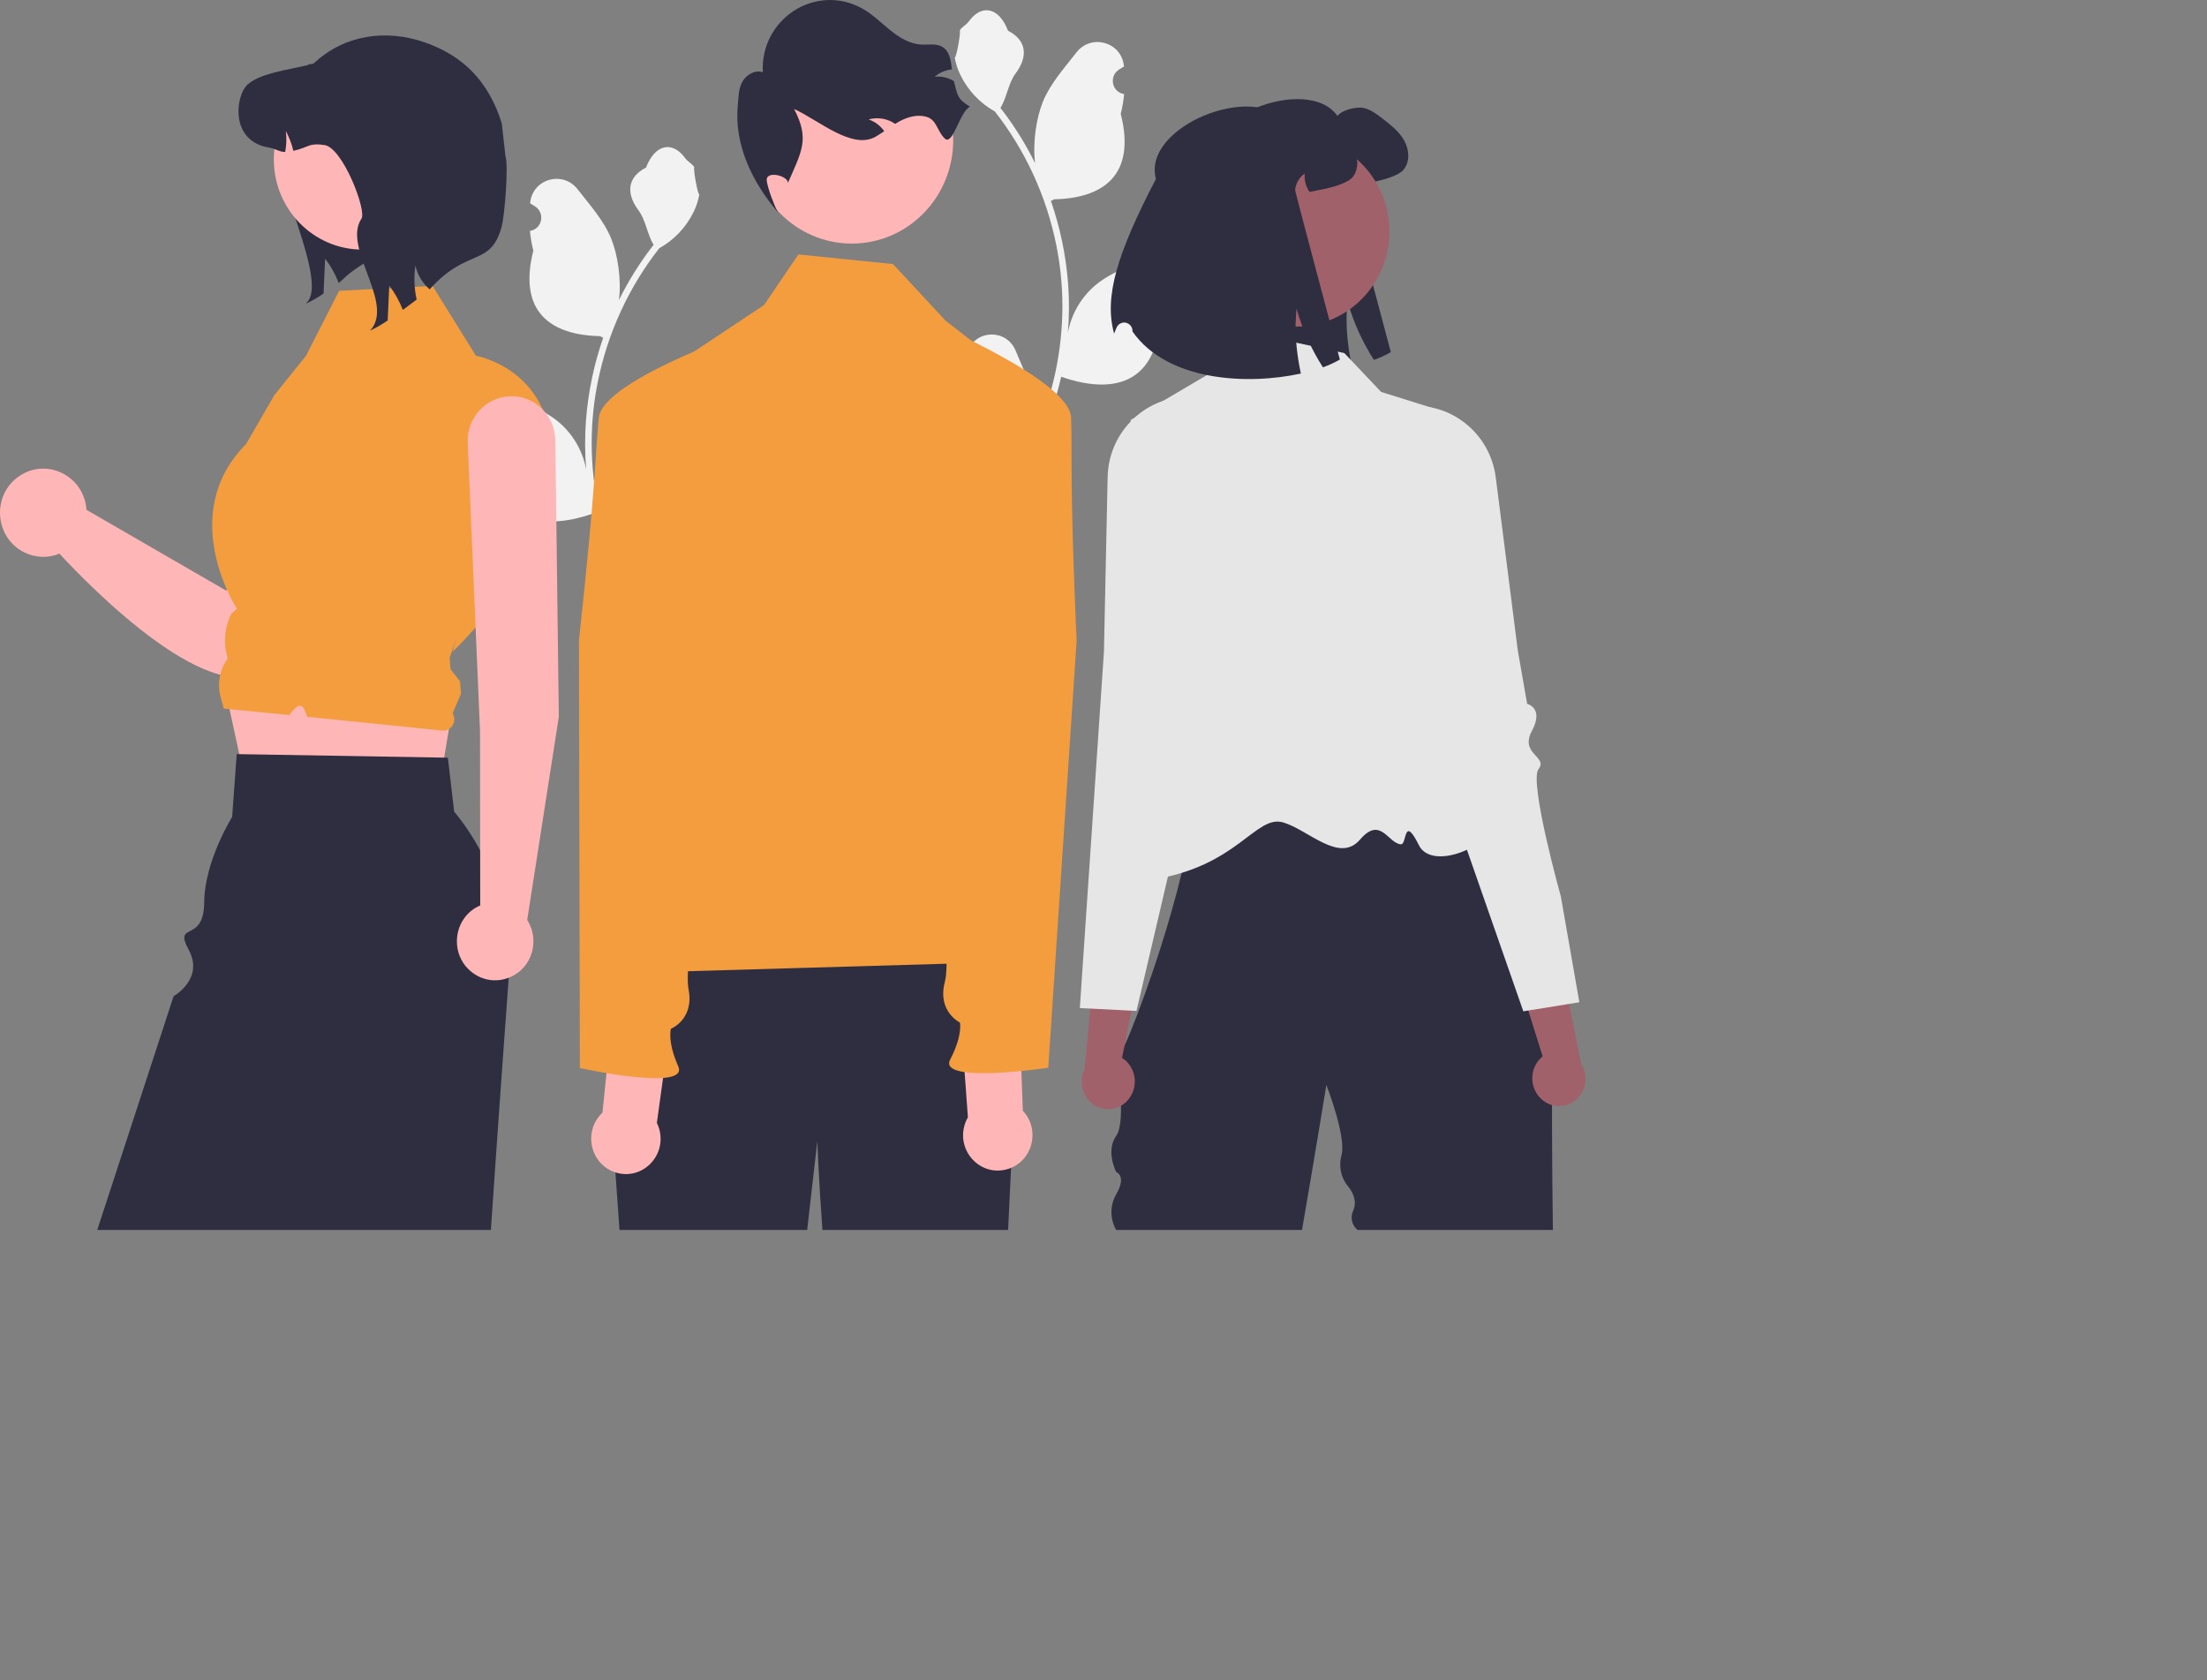 <?xml version="1.0" encoding="UTF-8"?> <svg xmlns="http://www.w3.org/2000/svg" viewBox="1581 2180.998 838 638.004" width="838" height="638.004" data-guides="{&quot;vertical&quot;:[],&quot;horizontal&quot;:[]}"><rect x="1581" y="2180.998" width="838" height="638.004" fill="#808080" stroke="none"/><path fill="#f2f2f2" stroke="none" fill-opacity="1" stroke-width="1" stroke-opacity="1" color="rgb(51, 51, 51)" font-size-adjust="none" id="tSvgaa97ba7465" title="Path 16" d="M 1946.036 2321.817 C 1948.848 2321.949 1950.745 2318.931 1949.451 2316.384C 1949.256 2316.001 1948.997 2315.655 1948.686 2315.361C 1948.594 2314.988 1948.528 2314.72 1948.435 2314.347C 1948.468 2314.265 1948.501 2314.184 1948.535 2314.103C 1951.901 2305.926 1963.311 2305.982 1966.649 2314.172C 1969.611 2321.44 1973.383 2328.721 1974.312 2336.406C 1974.721 2339.803 1974.548 2343.246 1973.802 2346.583C 1980.76 2331.121 1984.373 2314.316 1984.397 2297.307C 1984.398 2293.039 1984.165 2288.774 1983.699 2284.532C 1983.314 2281.055 1982.78 2277.602 1982.097 2274.175C 1978.367 2255.576 1970.36 2238.143 1958.732 2223.308C 1953.104 2220.18 1948.553 2215.37 1945.691 2209.526C 1944.655 2207.426 1943.922 2205.183 1943.516 2202.868C 1944.151 2202.953 1945.91 2193.104 1945.431 2192.5C 1946.316 2191.133 1947.899 2190.453 1948.866 2189.118C 1953.671 2182.481 1960.292 2183.64 1963.748 2192.659C 1971.132 2196.455 1971.203 2202.751 1966.673 2208.805C 1963.79 2212.657 1963.394 2217.87 1960.865 2221.994C 1961.126 2222.333 1961.396 2222.662 1961.656 2223.001C 1966.413 2229.231 1970.558 2235.921 1974.033 2242.974C 1973.05 2235.151 1974.502 2225.726 1976.976 2219.651C 1979.793 2212.728 1985.073 2206.898 1989.723 2200.914C 1995.308 2193.726 2006.76 2196.863 2007.744 2205.975C 2007.754 2206.063 2007.763 2206.152 2007.772 2206.24C 2007.081 2206.637 2006.405 2207.058 2005.744 2207.503C 2002.569 2209.664 2002.881 2214.516 2006.305 2216.236C 2006.759 2216.464 2007.244 2216.62 2007.744 2216.698C 2007.777 2216.703 2007.811 2216.709 2007.845 2216.714C 2007.599 2219.25 2007.164 2221.762 2006.544 2224.231C 2012.509 2247.729 1999.631 2256.287 1981.243 2256.671C 1980.837 2256.883 1980.442 2257.095 1980.036 2257.297C 1983.527 2267.376 1985.717 2277.875 1986.551 2288.529C 1987.023 2294.815 1986.995 2301.129 1986.468 2307.41C 1986.478 2307.336 1986.489 2307.262 1986.499 2307.188C 1987.831 2300.203 1991.489 2293.901 1996.854 2289.345C 2004.824 2282.677 2016.082 2280.221 2024.68 2274.861C 2028.818 2272.281 2034.121 2275.615 2033.399 2280.503C 2033.387 2280.581 2033.376 2280.659 2033.364 2280.737C 2032.082 2281.269 2030.834 2281.881 2029.628 2282.571C 2028.937 2282.968 2028.261 2283.389 2027.599 2283.835C 2024.425 2285.996 2024.737 2290.847 2028.161 2292.567C 2028.615 2292.795 2029.1 2292.951 2029.599 2293.03C 2029.633 2293.035 2029.667 2293.04 2029.7 2293.045C 2029.773 2293.056 2029.836 2293.067 2029.909 2293.077C 2027.719 2298.403 2024.645 2303.306 2020.823 2307.57C 2017.093 2328.082 2001.074 2330.029 1983.939 2324.055C 1983.935 2324.055 1983.932 2324.055 1983.928 2324.055C 1982.048 2332.377 1979.324 2340.478 1975.8 2348.227C 1966.121 2348.227 1956.442 2348.227 1946.763 2348.227C 1946.659 2347.898 1946.566 2347.559 1946.472 2347.23C 1949.16 2347.402 1951.858 2347.238 1954.507 2346.742C 1952.352 2344.05 1950.198 2341.335 1948.043 2338.643C 1947.995 2338.592 1947.95 2338.539 1947.908 2338.484C 1946.815 2337.106 1945.712 2335.738 1944.619 2334.36C 1944.619 2334.359 1944.619 2334.359 1944.619 2334.358C 1944.561 2330.133 1945.036 2325.919 1946.036 2321.817Z" style=""></path><path fill="#2f2e41" stroke="none" fill-opacity="1" stroke-width="1" stroke-opacity="1" color="rgb(51, 51, 51)" font-size-adjust="none" id="tSvg1f0ba98347" title="Path 17" d="M 2039.264 2246.12 C 2033.865 2226.068 2077.411 2208.874 2088.846 2225.021C 2090.436 2222.726 2096.313 2221.331 2099.009 2222.036C 2101.705 2222.74 2103.972 2224.5 2106.185 2226.205C 2109.227 2228.585 2112.379 2231.05 2114.246 2234.472C 2116.126 2237.881 2116.416 2242.529 2113.886 2245.486C 2111.881 2247.838 2105.963 2249.359 2102.949 2249.979C 2100.848 2250.416 2099.078 2250.768 2097.557 2251.021C 2096.175 2248.994 2095.539 2246.536 2095.759 2244.078C 2093.687 2245.502 2092.348 2247.796 2092.109 2250.331C 2092.068 2250.852 2109.102 2314.698 2109.102 2314.698C 2107.055 2315.884 2104.903 2316.87 2102.673 2317.641C 2098.261 2310.774 2094.883 2303.273 2092.648 2295.388C 2092.135 2300.66 2092.2 2305.975 2092.842 2311.233C 2093.184 2314.181 2093.673 2317.11 2094.308 2320.007C 2074.065 2324.458 2043.619 2322.993 2030.373 2304.064C 2030.371 2303.985 2030.369 2303.907 2030.367 2303.829C 2030.332 2301.349 2027.676 2299.837 2025.585 2301.107C 2024.981 2301.475 2024.514 2302.037 2024.258 2302.705C 2023.937 2303.54 2023.641 2304.263 2023.377 2304.838C 2019.519 2290.782 2024.511 2274.514 2039.264 2246.12Z" style=""></path><path fill="#2f2e41" stroke="none" fill-opacity="1" stroke-width="1" stroke-opacity="1" color="rgb(51, 51, 51)" font-size-adjust="none" id="tSvg143234f48d3" title="Path 18" d="M 2004.818 2582.291 C 2004.818 2582.51 2004.818 2582.729 2004.818 2582.948Z" style=""></path><path fill="#2f2e41" stroke="none" fill-opacity="1" stroke-width="1" stroke-opacity="1" color="rgb(51, 51, 51)" font-size-adjust="none" id="tSvg153f2e4aa89" title="Path 19" d="M 2024.641 2468.813 C 2025.156 2468.671 2025.68 2468.567 2026.209 2468.503Z" style=""></path><path fill="#2f2e41" stroke="none" fill-opacity="1" stroke-width="1" stroke-opacity="1" color="rgb(51, 51, 51)" font-size-adjust="none" id="tSvg12d3aac7903" title="Path 20" d="M 2024.182 2468.932 C 2024.321 2468.892 2024.476 2468.853 2024.641 2468.813Z" style=""></path><path fill="#2f2e41" stroke="none" fill-opacity="1" stroke-width="1" stroke-opacity="1" color="rgb(51, 51, 51)" font-size-adjust="none" id="tSvg793425dbc0" title="Path 21" d="M 2170.637 2647.997 C 2145.905 2647.997 2121.172 2647.997 2096.44 2647.997C 2094.258 2646.223 2093.595 2643.135 2094.851 2640.596C 2096.878 2635.86 2092.906 2631.533 2092.906 2631.533C 2090.168 2628.265 2089.214 2623.819 2090.363 2619.685C 2092.329 2612.691 2084.625 2592.95 2084.625 2592.95C 2084.625 2592.95 2080.472 2618.44 2075.383 2647.997C 2051.861 2647.997 2028.34 2647.997 2004.818 2647.997C 2002.411 2643.821 2002.411 2638.644 2004.818 2634.468C 2008.93 2627.365 2004.818 2626.003 2004.818 2626.003C 2004.818 2626.003 2000.706 2618.054 2004.818 2612.283C 2008.93 2606.512 2004.818 2582.948 2004.818 2582.948C 2004.973 2583.99 2006.144 2582.096 2007.948 2578.124C 2010.694 2572.081 2014.891 2561.215 2019.131 2548.599C 2022.162 2539.595 2025.218 2529.688 2027.771 2520.002C 2027.773 2520.002 2027.776 2520.002 2027.778 2520.002C 2028.447 2517.457 2029.081 2514.936 2029.681 2512.437C 2030.852 2507.537 2031.856 2502.776 2032.619 2498.306C 2034.274 2488.677 2034.819 2480.405 2033.548 2475.025C 2032.495 2470.549 2030.189 2468.08 2026.209 2468.503C 2028.342 2468.143 2031.466 2467.802 2035.315 2467.48C 2036.009 2467.423 2036.728 2467.366 2037.472 2467.303C 2066.184 2465.093 2127.786 2463.824 2127.786 2463.824C 2134.076 2475.297 2140.365 2486.77 2146.655 2498.243C 2154.62 2512.776 2162.585 2527.309 2170.55 2541.842C 2170.55 2541.842 2169.9 2600.331 2170.637 2647.997Z" style=""></path><path fill="#e6e6e6" stroke="none" fill-opacity="1" stroke-width="1" stroke-opacity="1" color="rgb(51, 51, 51)" font-size-adjust="none" id="tSvgaa5c04d8ad" title="Path 22" d="M 2091.442 2315.059 C 2076.951 2311.928 2062.461 2308.797 2047.97 2305.666C 2045.093 2311.565 2042.216 2317.465 2039.339 2323.364C 2029.65 2329.078 2019.961 2334.792 2010.272 2340.506C 2010.272 2340.506 2029.008 2418.543 2028.902 2429.518C 2028.63 2457.383 1984.861 2519.847 2017.921 2515.042C 2050.981 2510.237 2057.697 2490.108 2068.31 2493.291C 2077.882 2496.161 2089.569 2508.93 2097.394 2499.798C 2105.218 2490.666 2107.974 2501.211 2112.922 2501.576C 2115.273 2501.749 2113.857 2490.044 2119.773 2501.939C 2125.689 2513.835 2157.059 2497.822 2146.427 2486.992C 2128.719 2468.954 2125.12 2335.983 2125.12 2335.983C 2118.549 2333.924 2111.979 2331.864 2105.408 2329.805C 2100.752 2324.89 2096.097 2319.975 2091.442 2315.059Z" style=""></path><path fill="#a0616a" stroke="none" fill-opacity="1" stroke-width="1" stroke-opacity="1" color="rgb(51, 51, 51)" font-size-adjust="none" id="tSvg46c25e15b7" title="Path 23" d="M 2009.45 2598.455 C 2013.082 2594.043 2012.606 2587.488 2008.376 2583.669C 2007.956 2583.303 2007.508 2582.972 2007.035 2582.681C 2009.458 2570.568 2011.881 2558.456 2014.304 2546.344C 2008.703 2542.929 2003.102 2539.514 1997.501 2536.1C 1995.943 2553.057 1994.385 2570.015 1992.827 2586.973C 1990.701 2591.273 1991.686 2596.492 1995.225 2599.682C 1999.38 2603.353 2005.669 2602.899 2009.274 2598.668C 2009.334 2598.598 2009.392 2598.527 2009.45 2598.455Z" style=""></path><path fill="#e6e6e6" stroke="none" fill-opacity="1" stroke-width="1" stroke-opacity="1" color="rgb(51, 51, 51)" font-size-adjust="none" id="tSvg13a87d31bed" title="Path 24" d="M 2061.622 2406.92 C 2061.517 2405.752 2060.054 2405.222 2058.027 2404.489C 2055.991 2403.85 2054.056 2402.917 2052.281 2401.717C 2047.793 2398.415 2049.56 2394.961 2052.002 2390.187C 2052.479 2389.259 2052.975 2388.293 2053.44 2387.289C 2054.822 2384.315 2052.622 2372.047 2046.888 2350.818C 2045.121 2344.283 2045.128 2339.667 2043.906 2336.605C 2042.691 2333.542 2040.255 2332.033 2033.617 2331.718C 2025.592 2331.305 2017.735 2334.15 2011.767 2339.629C 2011.605 2339.775 2011.438 2339.932 2011.277 2340.084C 2010.973 2340.374 2010.676 2340.671 2010.384 2340.974C 2004.865 2346.63 2001.707 2354.241 2001.57 2362.215C 2001.559 2362.668 2001.549 2363.12 2001.539 2363.573C 2001.082 2385.193 2000.626 2406.813 2000.169 2428.433C 1998.886 2447.405 1997.603 2466.377 1996.32 2485.349C 1994.551 2511.484 1992.782 2537.618 1991.014 2563.753C 1992.324 2563.818 1993.634 2563.883 1994.944 2563.949C 2000.171 2564.214 2005.399 2564.479 2010.626 2564.744C 2011.26 2564.776 2011.895 2564.807 2012.529 2564.839C 2014.033 2558.411 2015.537 2551.983 2017.042 2545.555C 2018.852 2537.82 2020.662 2530.085 2022.472 2522.35C 2023.137 2519.509 2023.802 2516.668 2024.468 2513.826C 2026.532 2505.012 2028.596 2496.197 2030.66 2487.382C 2031.623 2483.263 2032.586 2479.144 2033.549 2475.025C 2034.137 2472.51 2034.726 2469.995 2035.315 2467.48C 2035.555 2466.453 2035.794 2465.426 2036.034 2464.398C 2037.204 2459.406 2038.373 2454.414 2039.543 2449.421C 2039.623 2449.105 2047.694 2416.669 2056.998 2411.245C 2060.469 2409.225 2061.721 2408.05 2061.622 2406.92Z" style=""></path><path fill="#a0616a" stroke="none" fill-opacity="1" stroke-width="1" stroke-opacity="1" color="rgb(51, 51, 51)" font-size-adjust="none" id="tSvgfbdc0a3459" title="Path 25" d="M 2166.014 2598.068 C 2161.938 2594.08 2161.721 2587.51 2165.524 2583.251C 2165.902 2582.84 2166.313 2582.463 2166.752 2582.121C 2163.066 2570.344 2159.38 2558.567 2155.695 2546.79C 2160.903 2542.782 2166.112 2538.774 2171.32 2534.767C 2174.657 2551.456 2177.994 2568.145 2181.331 2584.835C 2183.898 2588.877 2183.469 2594.173 2180.286 2597.732C 2176.543 2601.837 2170.242 2602.074 2166.212 2598.261C 2166.145 2598.198 2166.079 2598.134 2166.014 2598.068Z" style=""></path><path fill="#e6e6e6" stroke="none" fill-opacity="1" stroke-width="1" stroke-opacity="1" color="rgb(51, 51, 51)" font-size-adjust="none" id="tSvge88b664250" title="Path 26" d="M 2173.658 2521.403 C 2173.658 2521.403 2161.471 2477.725 2165.188 2472.997C 2168.904 2468.269 2157.928 2467.345 2162.658 2458.539C 2167.388 2449.733 2160.859 2448.26 2160.859 2448.26C 2159.678 2441.511 2158.497 2434.762 2157.316 2428.013C 2155.205 2411.436 2153.094 2394.859 2150.983 2378.281C 2150.919 2377.788 2150.855 2377.295 2150.791 2376.802C 2150.177 2371.98 2149.563 2367.157 2148.948 2362.334C 2147.909 2353.984 2143.579 2346.424 2136.955 2341.393C 2136.787 2341.262 2136.616 2341.137 2136.445 2341.012C 2135.665 2340.44 2134.869 2339.91 2134.055 2339.422C 2127.975 2335.769 2120.836 2334.387 2113.864 2335.515C 2100.728 2337.599 2104.817 2342.589 2102.686 2355.957C 2099.224 2377.693 2098.326 2390.128 2100.014 2392.938C 2100.582 2393.884 2101.18 2394.789 2101.75 2395.658C 2104.683 2400.143 2106.803 2403.379 2102.687 2407.16C 2101.047 2408.542 2099.222 2409.68 2097.267 2410.538C 2095.333 2411.493 2093.932 2412.177 2093.951 2413.35C 2093.973 2414.487 2095.34 2415.513 2099.002 2417.14C 2103.439 2419.118 2108.205 2426.597 2112.109 2434.237C 2115.206 2440.395 2117.968 2446.722 2120.383 2453.189C 2131.567 2485.229 2142.751 2517.27 2153.935 2549.31C 2155.759 2554.536 2157.583 2559.761 2159.407 2564.986C 2160.036 2564.885 2160.665 2564.784 2161.295 2564.682C 2166.462 2563.848 2171.63 2563.013 2176.797 2562.179C 2178.093 2561.97 2179.389 2561.761 2180.685 2561.552C 2178.342 2548.169 2176 2534.786 2173.658 2521.403Z" style=""></path><ellipse color="rgb(51, 51, 51)" fill="#a0616a" font-size-adjust="none" cx="2073.101" cy="2268.875" r="49.37" id="tSvg177ee2eb98b" title="Ellipse 3" fill-opacity="1" stroke="none" stroke-opacity="1" rx="35.466" ry="36.127" style="transform: rotate(0deg); transform-origin: 2073.1px 2268.87px;"></ellipse><path fill="#2f2e41" stroke="none" fill-opacity="1" stroke-width="1" stroke-opacity="1" color="rgb(51, 51, 51)" font-size-adjust="none" id="tSvg5152c09d2c" title="Path 27" d="M 2019.906 2248.937 C 2014.507 2228.885 2058.054 2211.691 2069.489 2227.838C 2071.079 2225.543 2076.955 2224.148 2079.651 2224.852C 2082.348 2225.557 2084.615 2227.317 2086.827 2229.021C 2089.869 2231.402 2093.022 2233.867 2094.888 2237.289C 2096.769 2240.697 2097.059 2245.345 2094.529 2248.303C 2092.524 2250.655 2086.606 2252.176 2083.592 2252.796C 2081.49 2253.233 2079.721 2253.585 2078.2 2253.838C 2076.818 2251.811 2076.182 2249.353 2076.402 2246.895C 2074.329 2248.319 2072.99 2250.613 2072.752 2253.148C 2072.71 2253.669 2089.745 2317.514 2089.745 2317.514C 2087.698 2318.701 2085.545 2319.687 2083.315 2320.458C 2078.904 2313.59 2075.525 2306.09 2073.291 2298.205C 2072.778 2303.477 2072.843 2308.792 2073.485 2314.05C 2073.826 2316.998 2074.315 2319.927 2074.95 2322.824C 2054.708 2327.275 2024.262 2325.81 2011.016 2306.881C 2011.014 2306.802 2011.011 2306.724 2011.009 2306.646C 2010.975 2304.166 2008.319 2302.654 2006.228 2303.924C 2005.623 2304.292 2005.156 2304.854 2004.901 2305.522C 2004.579 2306.357 2004.284 2307.08 2004.02 2307.655C 2000.162 2293.599 2005.154 2277.331 2019.906 2248.937Z" style=""></path><path fill="#f2f2f2" stroke="none" fill-opacity="1" stroke-width="1" stroke-opacity="1" color="rgb(51, 51, 51)" font-size-adjust="none" id="tSvg87b4edef51" title="Path 28" d="M 1844.017 2373.773 C 1841.205 2373.905 1839.308 2370.886 1840.602 2368.34C 1840.797 2367.956 1841.055 2367.61 1841.367 2367.317C 1841.459 2366.943 1841.525 2366.675 1841.617 2366.302C 1841.584 2366.221 1841.551 2366.14 1841.518 2366.058C 1838.151 2357.881 1826.742 2357.938 1823.404 2366.127C 1820.441 2373.395 1816.67 2380.676 1815.741 2388.361C 1815.332 2391.758 1815.504 2395.202 1816.251 2398.539C 1809.292 2383.077 1805.679 2366.272 1805.656 2349.263C 1805.654 2344.995 1805.887 2340.73 1806.353 2336.488C 1806.738 2333.01 1807.273 2329.558 1807.956 2326.13C 1811.686 2307.531 1819.693 2290.098 1831.321 2275.264C 1836.949 2272.136 1841.5 2267.326 1844.361 2261.482C 1845.398 2259.381 1846.131 2257.138 1846.536 2254.824C 1845.902 2254.909 1844.143 2245.06 1844.622 2244.456C 1843.737 2243.088 1842.153 2242.408 1841.187 2241.074C 1836.381 2234.437 1829.761 2235.596 1826.304 2244.615C 1818.921 2248.411 1818.849 2254.706 1823.38 2260.761C 1826.262 2264.613 1826.658 2269.825 1829.187 2273.949C 1828.927 2274.288 1828.656 2274.617 1828.396 2274.956C 1823.64 2281.186 1819.495 2287.876 1816.019 2294.93C 1817.003 2287.107 1815.551 2277.682 1813.076 2271.606C 1810.26 2264.684 1804.98 2258.854 1800.33 2252.87C 1794.745 2245.682 1783.293 2248.819 1782.309 2257.931C 1782.299 2258.019 1782.29 2258.107 1782.281 2258.195C 1782.971 2258.592 1783.647 2259.013 1784.309 2259.459C 1787.484 2261.62 1787.172 2266.471 1783.747 2268.192C 1783.294 2268.419 1782.809 2268.575 1782.309 2268.654C 1782.275 2268.659 1782.242 2268.664 1782.208 2268.67C 1782.454 2271.205 1782.889 2273.718 1783.509 2276.186C 1777.544 2299.684 1790.422 2308.242 1808.809 2308.627C 1809.215 2308.839 1809.611 2309.051 1810.017 2309.252C 1806.525 2319.331 1804.335 2329.83 1803.502 2340.485C 1803.03 2346.77 1803.058 2353.085 1803.585 2359.366C 1803.574 2359.292 1803.564 2359.218 1803.554 2359.143C 1802.221 2352.159 1798.564 2345.857 1793.198 2341.301C 1785.229 2334.633 1773.97 2332.177 1765.373 2326.817C 1761.235 2324.237 1755.931 2327.571 1756.654 2332.458C 1756.665 2332.536 1756.677 2332.614 1756.689 2332.692C 1757.97 2333.224 1759.218 2333.837 1760.425 2334.526C 1761.116 2334.923 1761.792 2335.345 1762.453 2335.79C 1765.628 2337.951 1765.316 2342.803 1761.892 2344.523C 1761.438 2344.751 1760.953 2344.907 1760.453 2344.985C 1760.42 2344.99 1760.386 2344.996 1760.352 2345.001C 1760.279 2345.011 1760.217 2345.022 1760.144 2345.033C 1762.334 2350.359 1765.407 2355.261 1769.23 2359.525C 1772.959 2380.038 1788.978 2381.984 1806.114 2376.01C 1806.117 2376.01 1806.121 2376.01 1806.124 2376.01C 1808.004 2384.333 1810.728 2392.433 1814.253 2400.182C 1823.931 2400.182 1833.61 2400.182 1843.289 2400.182C 1843.393 2399.853 1843.487 2399.514 1843.581 2399.185C 1840.893 2399.358 1838.195 2399.194 1835.546 2398.698C 1837.701 2396.005 1839.855 2393.291 1842.009 2390.598C 1842.057 2390.548 1842.102 2390.495 1842.144 2390.439C 1843.237 2389.061 1844.34 2387.693 1845.433 2386.315C 1845.433 2386.315 1845.434 2386.314 1845.434 2386.314C 1845.492 2382.089 1845.016 2377.874 1844.017 2373.773Z" style=""></path><path fill="#2f2e41" stroke="none" fill-opacity="1" stroke-width="1" stroke-opacity="1" color="rgb(51, 51, 51)" font-size-adjust="none" id="tSvg8242e5311d" title="Path 29" d="M 1708.529 2225.022 C 1707.87 2226.587 1687.55 2226.419 1686.619 2227.812C 1679.444 2238.567 1705.31 2284.326 1698.134 2295.095C 1697.801 2295.499 1697.468 2295.904 1697.135 2296.308C 1699.476 2295.209 1701.724 2293.917 1703.858 2292.444C 1704.05 2288.037 1704.242 2283.615 1704.447 2279.207C 1706.597 2282.007 1708.331 2285.114 1709.596 2288.427C 1711.267 2287.227 1712.637 2285.004 1719.798 2280.629C 1722.697 2277.386 1726.039 2274.583 1729.721 2272.309C 1722.657 2256.546 1715.593 2240.784 1708.529 2225.022Z" style=""></path><path fill="#ffb6b6" stroke="none" fill-opacity="1" stroke-width="1" stroke-opacity="1" color="rgb(51, 51, 51)" font-size-adjust="none" id="tSvg468a117853" title="Path 30" d="M 1723.285 2313.164 C 1713.62 2306.751 1700.63 2311.917 1697.788 2323.305C 1687.495 2350.625 1677.201 2377.945 1666.908 2405.265C 1649.215 2395.033 1631.522 2384.801 1613.829 2374.569C 1612.98 2361.712 1598.786 2354.613 1588.28 2361.791C 1577.774 2368.968 1578.836 2385.04 1590.191 2390.719C 1594.381 2392.814 1599.248 2392.996 1603.577 2391.218C 1614.755 2403.371 1663.215 2453.196 1683.277 2433.728C 1700.141 2417.365 1724.476 2353.945 1730.334 2332.044C 1732.26 2324.859 1729.411 2317.23 1723.285 2313.164Z" style=""></path><path fill="#ffb6b6" stroke="none" fill-opacity="1" stroke-width="1" stroke-opacity="1" color="rgb(51, 51, 51)" font-size-adjust="none" id="tSvg7a69ddb14b" title="Path 31" d="M 1665.301 2437.163 C 1668.549 2452.118 1671.798 2467.074 1675.046 2482.029C 1698.798 2484.217 1722.55 2486.406 1746.302 2488.594C 1748.485 2475.572 1750.668 2462.55 1752.851 2449.528C 1723.668 2445.406 1694.485 2441.285 1665.301 2437.163Z" style=""></path><path fill="#2f2e41" stroke="none" fill-opacity="1" stroke-width="1" stroke-opacity="1" color="rgb(51, 51, 51)" font-size-adjust="none" id="tSvg1565236114b" title="Path 32" d="M 1774.147 2552.216 C 1774.114 2552.859 1774.075 2553.496 1774.029 2554.139C 1773.346 2563.435 1772.565 2574.157 1771.719 2585.907C 1770.384 2604.553 1768.894 2625.784 1767.39 2647.997C 1717.57 2647.997 1667.749 2647.997 1617.929 2647.997C 1627.591 2618.414 1637.253 2588.831 1646.916 2559.248C 1646.916 2559.248 1658.62 2552.683 1652.661 2541.656C 1646.702 2530.63 1658.427 2539.417 1658.536 2523.669C 1658.645 2507.921 1669.151 2491.167 1669.151 2491.167C 1669.726 2483.219 1670.301 2475.271 1670.876 2467.323C 1671.204 2467.33 1671.531 2467.336 1671.859 2467.343C 1697.786 2467.783 1723.712 2468.223 1749.639 2468.662C 1750.112 2468.671 1750.585 2468.68 1751.058 2468.689C 1751.854 2475.512 1752.651 2482.335 1753.447 2489.158C 1767.952 2506.74 1775.352 2529.283 1774.147 2552.216Z" style=""></path><path fill="#F49D3E" stroke="none" fill-opacity="1" stroke-width="1" stroke-opacity="1" color="rgb(51, 51, 51)" font-size-adjust="none" id="tSvg428d78d381" title="Path 33" d="M 1709.775 2291.421 C 1721.597 2290.8 1733.42 2290.18 1745.242 2289.559C 1750.734 2298.398 1756.225 2307.237 1761.716 2316.075C 1761.716 2316.075 1792.712 2321.354 1790.564 2358.56C 1788.415 2395.766 1752.851 2428.415 1752.851 2428.415C 1753.358 2426.645 1753.864 2424.875 1754.371 2423.105C 1753.491 2425.667 1752.611 2428.229 1751.731 2430.79C 1751.844 2432.229 1751.957 2433.667 1752.069 2435.106C 1753.27 2436.629 1754.471 2438.152 1755.671 2439.676C 1755.795 2441.251 1755.919 2442.826 1756.042 2444.402C 1754.978 2446.894 1753.915 2449.387 1752.851 2451.879C 1752.851 2451.879 1752.851 2451.879 1752.851 2451.879C 1754.56 2454.67 1752.662 2458.299 1749.435 2458.411C 1749.248 2458.417 1749.06 2458.411 1748.874 2458.392C 1731.791 2456.648 1714.708 2454.904 1697.626 2453.16C 1696.459 2449.891 1695.523 2445.979 1690.846 2452.491C 1689.237 2452.332 1687.627 2452.174 1686.018 2452.015C 1679.329 2451.355 1672.639 2450.694 1665.95 2450.034C 1665.556 2448.573 1665.162 2447.112 1664.768 2445.651C 1663.408 2440.604 1664.409 2435.2 1667.48 2431.005C 1667.48 2431.005 1667.48 2431.005 1667.48 2431.005C 1665.737 2425.445 1666.194 2419.411 1668.753 2414.188C 1668.785 2414.123 1668.817 2414.058 1668.849 2413.992C 1669.559 2413.389 1670.27 2412.786 1670.98 2412.183C 1670.98 2412.183 1647.664 2376.501 1674.43 2349.626C 1678.011 2343.425 1681.592 2337.224 1685.173 2331.023C 1689.179 2326.043 1693.186 2321.064 1697.193 2316.084C 1701.387 2307.863 1705.581 2299.642 1709.775 2291.421Z" style=""></path><ellipse color="rgb(51, 51, 51)" fill="#ffb6b6" font-size-adjust="none" cx="1718.602" cy="2241.508" r="46.819" id="tSvge8d73e00af" title="Ellipse 4" fill-opacity="1" stroke="none" stroke-opacity="1" rx="33.633" ry="34.26" style="transform: rotate(0deg); transform-origin: 1718.6px 2241.51px;"></ellipse><path fill="#2f2e41" stroke="none" fill-opacity="1" stroke-width="1" stroke-opacity="1" color="rgb(51, 51, 51)" font-size-adjust="none" id="tSvga418fb24a5" title="Path 34" d="M 1744.147 2290.862 C 1741.408 2288.531 1739.502 2285.344 1738.724 2281.795C 1738.102 2286.104 1738.264 2290.492 1739.203 2294.74C 1737.382 2296.135 1735.615 2297.46 1733.945 2298.66C 1732.68 2295.347 1730.945 2292.24 1728.796 2289.439C 1728.591 2293.847 1728.399 2298.269 1728.207 2302.677C 1726.073 2304.15 1723.824 2305.442 1721.483 2306.541C 1721.817 2306.137 1722.15 2305.732 1722.483 2305.328C 1729.659 2294.559 1711.09 2274.737 1718.265 2263.982C 1720.278 2260.969 1711.186 2237.158 1704.257 2236.084C 1698.094 2235.135 1698.355 2236.949 1692.384 2238.274C 1691.764 2235.64 1690.802 2233.102 1689.522 2230.727C 1689.863 2233.373 1689.784 2236.058 1689.289 2238.678C 1687.167 2238.762 1685.497 2237.384 1683.237 2237.032C 1668.817 2234.787 1670.282 2218.899 1674.295 2213.863C 1678.321 2208.841 1691.686 2207.335 1697.848 2205.702C 1698.409 2205.145 1699.683 2205.493 1700.244 2204.963C 1712.054 2193.954 1727.848 2192.131 1742.062 2197.01C 1757.22 2202.214 1766.67 2212.286 1771.521 2227.812C 1771.984 2231.954 1772.448 2236.095 1772.912 2240.237C 1774.16 2244.232 1772.59 2262.821 1771.521 2266.87C 1767.364 2282.607 1758.513 2274.751 1744.147 2290.862Z" style=""></path><path fill="#ffb6b6" stroke="none" fill-opacity="1" stroke-width="1" stroke-opacity="1" color="rgb(51, 51, 51)" font-size-adjust="none" id="tSvg5e8df8dd49" title="Path 35" d="M 1793.187 2453.179 C 1792.746 2418.164 1792.304 2383.148 1791.863 2348.132C 1791.719 2338.873 1784.31 2331.443 1775.218 2331.443C 1775.218 2331.443 1775.218 2331.443 1775.218 2331.443C 1765.678 2331.444 1758.089 2339.595 1758.595 2349.299C 1760.148 2385.658 1761.701 2422.016 1763.254 2458.375C 1763.284 2480.508 1763.313 2502.641 1763.343 2524.775C 1753.048 2529.222 1751.34 2543.354 1760.268 2550.212C 1769.197 2557.071 1782.065 2551.512 1783.432 2540.206C 1783.851 2536.739 1783.052 2533.232 1781.178 2530.307C 1785.181 2504.598 1789.184 2478.889 1793.187 2453.179Z" style=""></path><path fill="#2f2e41" stroke="none" fill-opacity="1" stroke-width="1" stroke-opacity="1" color="rgb(51, 51, 51)" font-size-adjust="none" id="tSvg82ee43cdf0" title="Path 36" d="M 1966.771 2589.086 C 1966.771 2589.086 1964.724 2626.603 1963.783 2648C 1940.282 2648 1916.782 2648 1893.282 2648C 1891.831 2628.528 1891.342 2614.222 1891.342 2614.222C 1890.057 2625.481 1888.771 2636.741 1887.485 2648C 1863.731 2648 1839.977 2648 1816.223 2648C 1814.75 2627.147 1813.277 2606.294 1811.805 2585.441C 1818.921 2567.472 1826.038 2549.502 1833.155 2531.532C 1833.155 2531.532 1948.855 2523.358 1959.587 2533.727C 1970.313 2544.089 1966.771 2589.086 1966.771 2589.086Z" style=""></path><ellipse color="rgb(51, 51, 51)" fill="#ffb6b6" font-size-adjust="none" cx="1904.428" cy="2234.256" r="53.607" id="tSvg29b644a4b5" title="Ellipse 5" fill-opacity="1" stroke="none" stroke-opacity="1" rx="38.51" ry="39.228" style="transform: rotate(0deg); transform-origin: 1904.43px 2234.26px;"></ellipse><path fill="#2f2e41" stroke="none" fill-opacity="1" stroke-width="1" stroke-opacity="1" color="rgb(51, 51, 51)" font-size-adjust="none" id="tSvgbe2f8dae21" title="Path 37" d="M 1949.315 2221.509 C 1945.359 2223.346 1942.797 2236.653 1939.688 2233.559C 1936.579 2230.466 1936.786 2226.44 1932.595 2225.299C 1929.21 2224.373 1925.567 2225.431 1922.48 2227.1C 1921.929 2227.394 1921.394 2227.714 1920.873 2228.033C 1920.529 2227.799 1920.187 2227.578 1919.82 2227.375C 1917.058 2225.87 1913.835 2225.501 1910.814 2226.343C 1913.201 2227.158 1915.276 2228.716 1916.747 2230.798C 1915.713 2231.503 1914.667 2232.21 1913.596 2232.837C 1904.652 2238.095 1891.926 2226.662 1882.511 2222.367C 1888.408 2233.64 1885.505 2238.308 1880.384 2249.966C 1880.326 2250.187 1880.267 2250.408 1880.208 2250.629C 1880.499 2247.708 1871.623 2245.53 1872.138 2249.643C 1872.503 2252.563 1874.984 2259.054 1876.373 2261.633C 1866.475 2249.974 1859.711 2235.708 1861.139 2220.991C 1861.449 2217.899 1861.356 2214.637 1862.921 2211.954C 1864.488 2209.284 1867.755 2207.411 1870.646 2208.429C 1869.603 2188.436 1890.197 2174.79 1907.717 2183.866C 1908.18 2184.106 1908.635 2184.36 1909.083 2184.629C 1912.779 2186.838 1915.864 2189.962 1919.252 2192.657C 1922.639 2195.352 1926.544 2197.701 1930.839 2197.924C 1933.564 2198.058 1936.53 2197.38 1938.871 2198.817C 1941.582 2200.486 1942.047 2203.978 1942.454 2207.339C 1940.035 2207.582 1937.742 2208.554 1935.868 2210.131C 1938.371 2209.87 1940.89 2210.421 1943.068 2211.704C 1943.109 2211.723 1943.149 2211.745 1943.186 2211.772C 1944.62 2217.326 1944.473 2218.557 1949.315 2221.509Z" style=""></path><path fill="#F49D3E" stroke="none" fill-opacity="1" stroke-width="1" stroke-opacity="1" color="rgb(51, 51, 51)" font-size-adjust="none" id="tSvg86ef927cd9" title="Path 38" d="M 1816.393 2550.511 C 1849.188 2511.409 1838.111 2461.674 1825.095 2411.469C 1825.921 2386.747 1826.746 2362.025 1827.572 2337.302C 1827.818 2329.919 1831.578 2323.12 1837.65 2319.08C 1848.809 2311.653 1859.969 2304.227 1871.128 2296.8C 1875.472 2290.403 1879.815 2284.006 1884.159 2277.609C 1896.132 2278.829 1908.104 2280.048 1920.077 2281.268C 1926.716 2288.42 1933.356 2295.573 1939.995 2302.725C 1947.344 2308.44 1954.693 2314.155 1962.042 2319.87C 1973.345 2328.66 1978.612 2343.332 1975.542 2357.476C 1968.509 2389.873 1961.476 2422.271 1954.444 2454.669C 1954.444 2454.669 1963.268 2505.055 1957.883 2510.62C 1952.499 2516.185 1938.625 2510.623 1949.627 2516.869C 1962.831 2524.366 1974.836 2522.983 1968.154 2529.789C 1961.473 2536.595 1969.929 2546.058 1969.929 2546.058C 1918.75 2547.542 1867.572 2549.026 1816.393 2550.511Z" style=""></path><path fill="#ffb6b6" stroke="none" fill-opacity="1" stroke-width="1" stroke-opacity="1" color="rgb(51, 51, 51)" font-size-adjust="none" id="tSvgb6abeb7c62" title="Path 39" d="M 1830.415 2607.339 C 1832.237 2594.114 1834.059 2580.888 1835.882 2567.662C 1828.61 2565.548 1821.338 2563.433 1814.067 2561.319C 1812.629 2575.371 1811.19 2589.424 1809.752 2603.477C 1802.281 2610.455 1805.027 2623.054 1814.695 2626.155C 1824.363 2629.257 1833.701 2620.535 1831.504 2610.455C 1831.269 2609.375 1830.903 2608.328 1830.415 2607.339Z" style=""></path><path fill="#F49D3E" stroke="none" fill-opacity="1" stroke-width="1" stroke-opacity="1" color="rgb(51, 51, 51)" font-size-adjust="none" id="tSvg7171818326" title="Path 40" d="M 1871.946 2303.953 C 1871.946 2303.953 1809.852 2324.539 1808.371 2339.603C 1806.891 2354.666 1807.382 2363.887 1800.828 2424.162C 1800.943 2478.285 1801.058 2532.407 1801.173 2586.529C 1801.173 2586.529 1842.804 2595.608 1838.534 2585.901C 1834.265 2576.193 1835.755 2571.626 1835.755 2571.626C 1835.755 2571.626 1844.68 2568.038 1842.446 2556.64C 1840.212 2545.241 1851.417 2488.755 1851.417 2488.755C 1853.774 2454.987 1856.131 2421.219 1858.489 2387.451C 1862.974 2359.618 1867.46 2331.785 1871.946 2303.953Z" style=""></path><path fill="#ffb6b6" stroke="none" fill-opacity="1" stroke-width="1" stroke-opacity="1" color="rgb(51, 51, 51)" font-size-adjust="none" id="tSvgb263c30367" title="Path 41" d="M 1948.511 2605.238 C 1947.541 2591.919 1946.571 2578.601 1945.601 2565.282C 1952.993 2563.656 1960.385 2562.03 1967.776 2560.404C 1968.31 2574.523 1968.843 2588.641 1969.377 2602.76C 1976.384 2610.22 1972.835 2622.609 1962.989 2625.061C 1953.143 2627.512 1944.384 2618.187 1947.223 2608.275C 1947.528 2607.212 1947.96 2606.192 1948.511 2605.238Z" style=""></path><path fill="#F49D3E" stroke="none" fill-opacity="1" stroke-width="1" stroke-opacity="1" color="rgb(51, 51, 51)" font-size-adjust="none" id="tSvg9c931dcf51" title="Path 42" d="M 1926.535 2299.735 C 1926.535 2299.735 1987.176 2324.412 1987.687 2339.542C 1988.198 2354.671 1987.116 2363.84 1989.788 2424.423C 1986.2 2478.422 1982.613 2532.42 1979.025 2586.419C 1979.025 2586.419 1936.9 2592.707 1941.784 2583.305C 1946.667 2573.902 1945.473 2569.245 1945.473 2569.245C 1945.473 2569.245 1936.797 2565.071 1939.758 2553.846C 1942.719 2542.621 1935.163 2485.509 1935.163 2485.509C 1934.977 2451.656 1934.792 2417.803 1934.607 2383.95C 1931.916 2355.878 1929.226 2327.807 1926.535 2299.735Z" style=""></path><defs></defs></svg> 